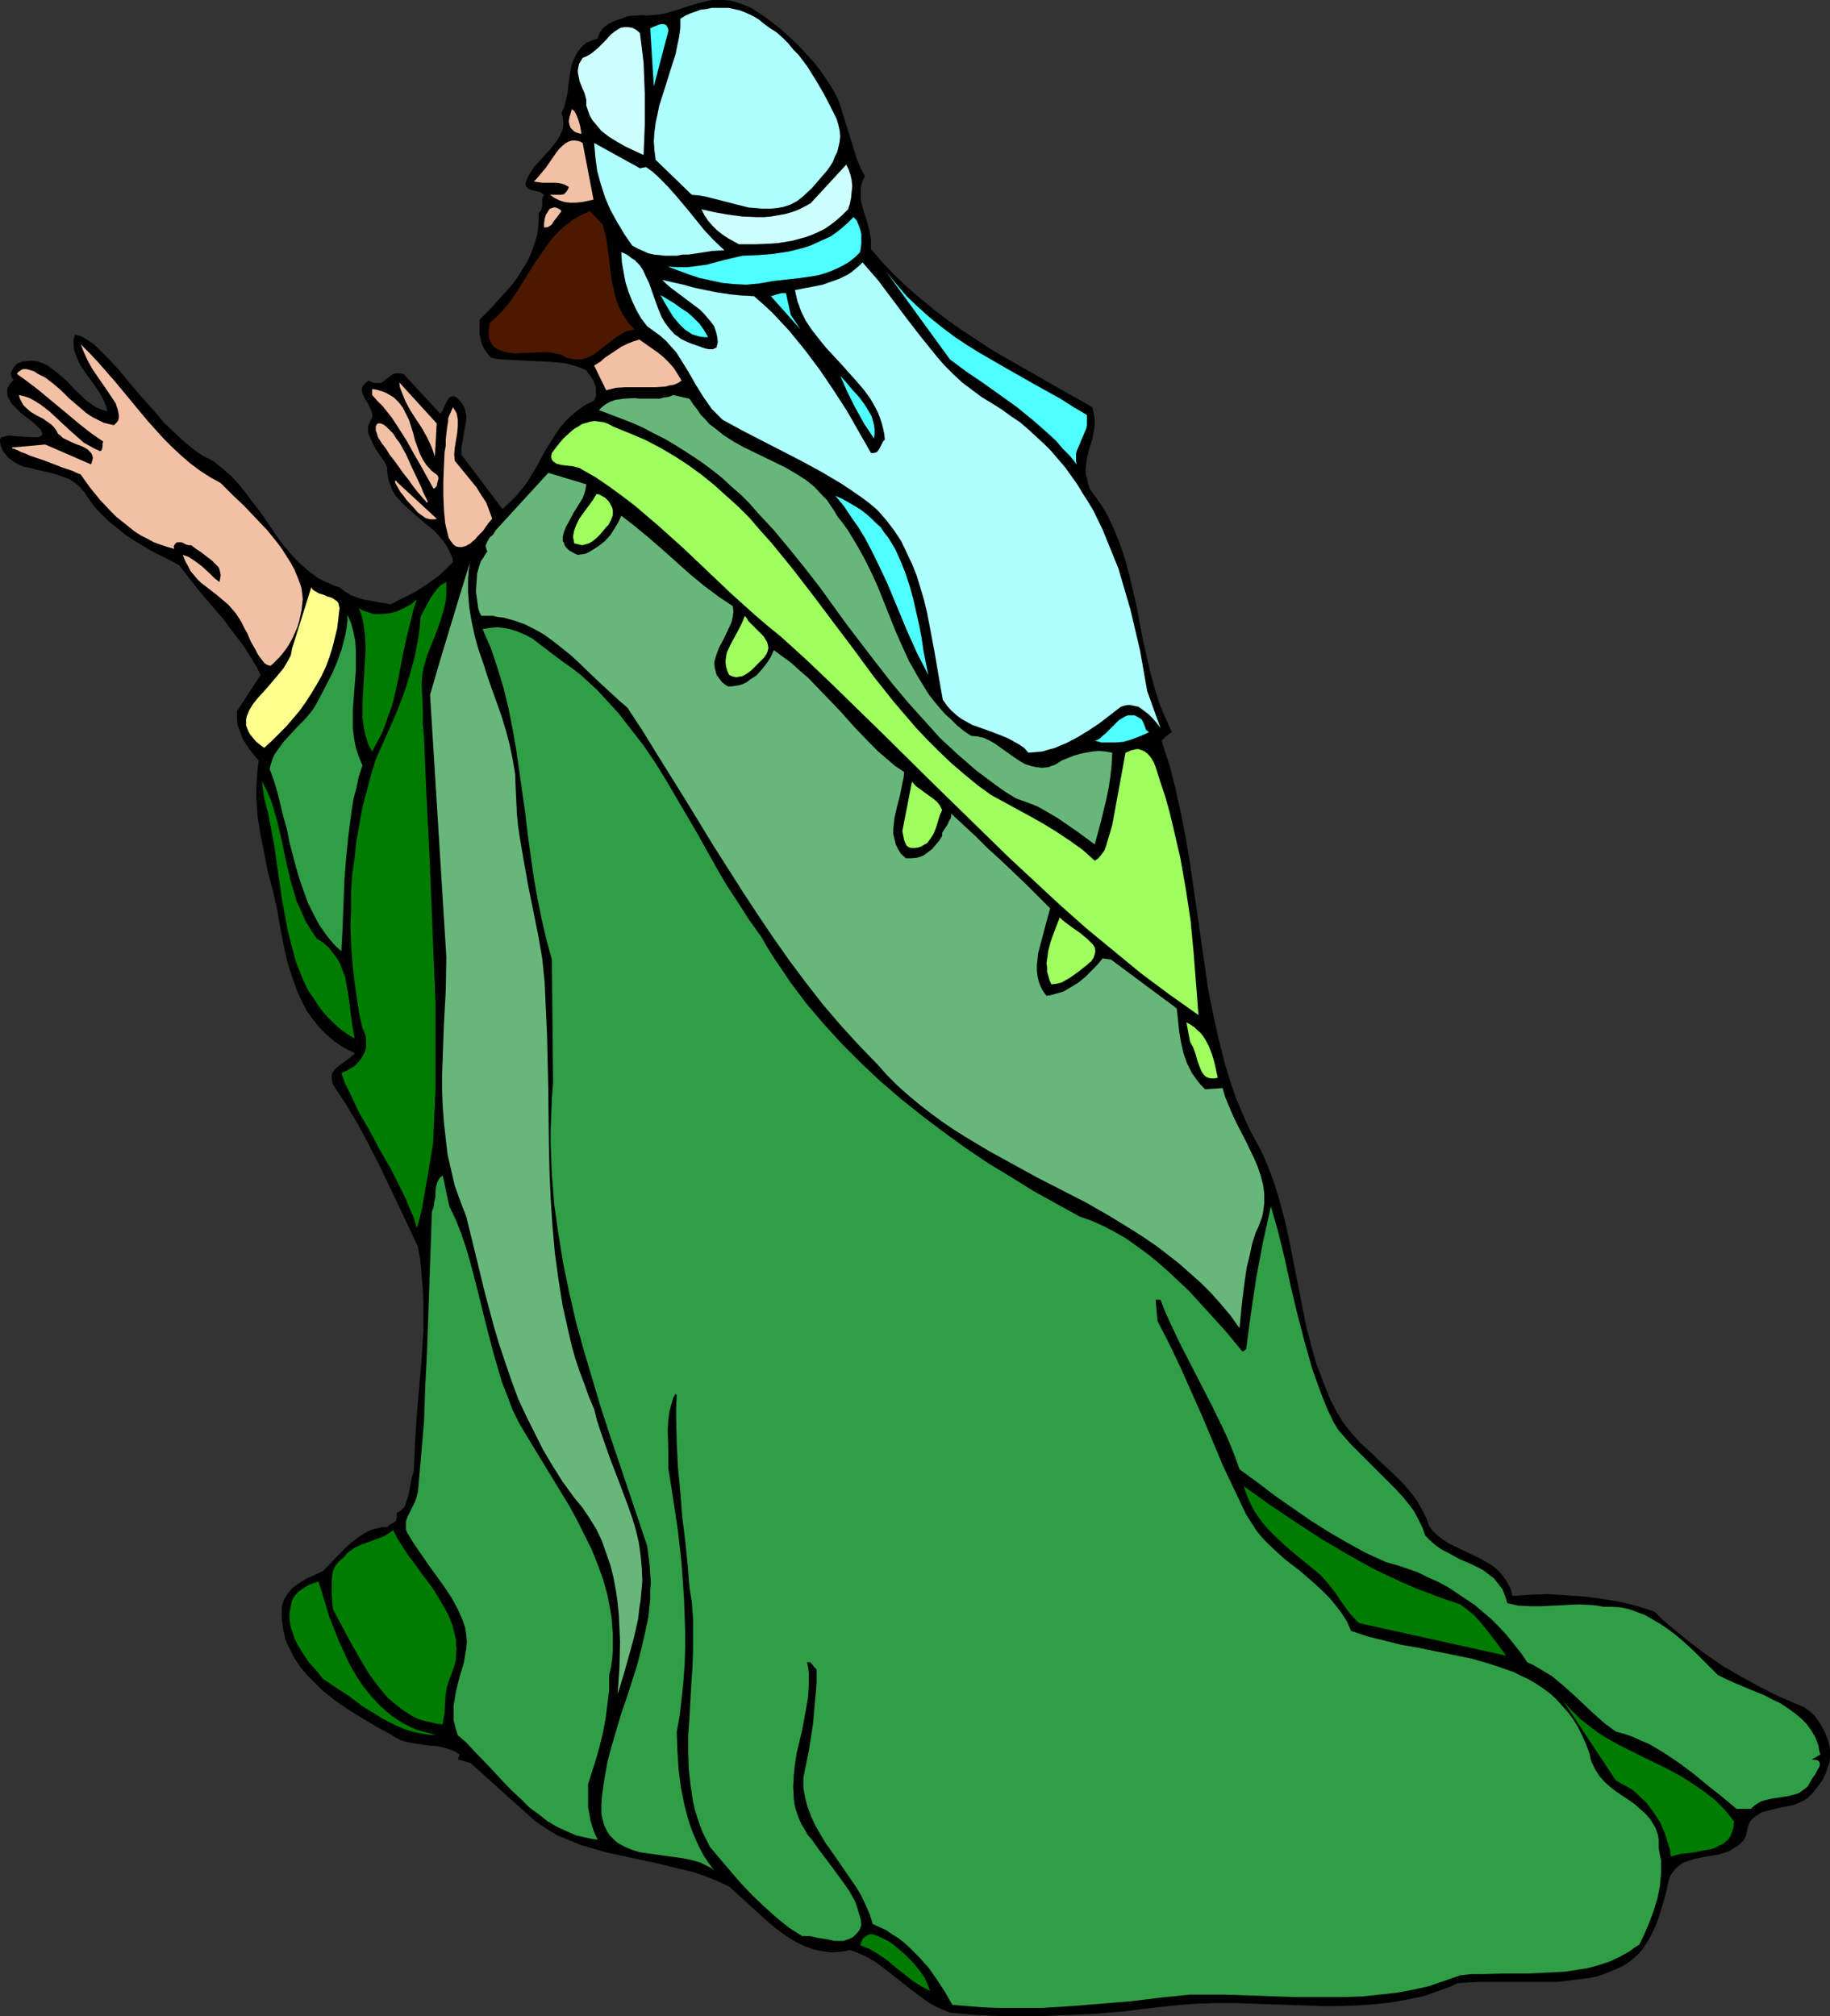 <?xml version="1.0" encoding="UTF-8" standalone="no"?>
<svg
   version="1.0"
   width="129.724mm"
   height="142.927mm"
   id="svg46"
   sodipodi:docname="Prayer 28.wmf"
   xmlns:inkscape="http://www.inkscape.org/namespaces/inkscape"
   xmlns:sodipodi="http://sodipodi.sourceforge.net/DTD/sodipodi-0.dtd"
   xmlns="http://www.w3.org/2000/svg"
   xmlns:svg="http://www.w3.org/2000/svg">
  <rect width="100%" height="100%" fill="#333333" stroke="none"/>
  <sodipodi:namedview
     id="namedview46"
     pagecolor="#ffffff"
     bordercolor="#000000"
     borderopacity="0.25"
     inkscape:showpageshadow="2"
     inkscape:pageopacity="0.0"
     inkscape:pagecheckerboard="0"
     inkscape:deskcolor="#d1d1d1"
     inkscape:document-units="mm" />
  <defs
     id="defs1">
    <pattern
       id="WMFhbasepattern"
       patternUnits="userSpaceOnUse"
       width="6"
       height="6"
       x="0"
       y="0" />
  </defs>
  <path
     style="fill:#000000;fill-opacity:1;fill-rule:evenodd;stroke:none"
     d="m 231.734,47.184 -0.646,1.293 -0.323,1.131 -0.162,1.131 v 1.293 1.131 l 0.162,1.131 0.646,2.424 0.808,2.424 0.646,2.424 0.485,2.585 v 1.293 1.293 l 3.07,3.555 3.232,3.393 3.394,3.232 3.555,3.07 3.555,2.909 3.555,2.747 3.878,2.747 3.717,2.424 3.878,2.585 3.878,2.262 7.918,4.525 7.918,4.525 7.757,4.363 0.323,1.454 0.323,1.616 v 1.454 l -0.162,1.293 -0.485,2.747 -0.808,2.585 -0.646,2.585 -0.162,1.293 -0.162,1.293 v 1.454 l 0.323,1.293 0.323,1.454 0.485,1.454 1.293,1.777 1.293,1.777 1.131,1.777 1.131,1.939 1.778,3.878 1.616,4.04 1.293,4.04 1.131,4.201 0.97,4.201 0.97,4.201 1.616,8.726 0.97,4.201 0.97,4.201 1.131,4.201 1.293,4.201 1.616,3.878 1.778,3.878 -0.808,0.485 -0.646,0.485 -1.293,1.293 0.97,3.232 1.131,3.232 1.616,6.464 1.454,6.625 1.293,6.625 1.131,6.787 0.97,6.625 0.97,6.787 1.939,13.412 0.97,6.787 1.293,6.464 1.454,6.625 1.616,6.464 0.97,3.232 0.97,3.07 1.131,3.232 2.586,6.14 1.454,3.07 1.131,2.101 1.293,2.262 0.97,2.101 0.97,2.262 1.778,4.686 1.454,4.686 1.293,4.848 1.131,4.848 3.878,19.714 0.97,4.848 1.293,4.848 1.293,4.686 1.778,4.686 1.778,4.525 1.131,2.262 1.131,2.101 1.293,2.101 1.454,1.939 1.616,1.939 1.616,1.777 3.717,3.393 1.778,1.777 1.778,1.616 3.555,3.393 1.616,1.777 1.454,1.777 1.454,1.939 1.131,2.101 1.131,2.101 0.808,2.262 1.131,1.616 1.454,1.293 1.454,1.131 1.616,0.97 3.394,1.616 3.394,1.616 1.616,0.808 1.616,0.97 1.616,0.97 1.293,1.131 1.293,1.454 0.97,1.454 0.97,1.777 0.323,0.97 0.162,1.131 4.848,-0.323 4.848,-0.162 4.848,0.323 4.848,0.323 4.848,0.646 4.848,0.808 4.525,1.131 4.525,1.454 2.101,2.101 2.262,1.939 4.525,3.717 4.686,3.555 4.686,3.232 5.01,2.909 5.01,2.747 5.171,2.585 5.333,2.262 1.454,0.646 1.293,0.97 1.293,1.131 0.97,1.293 0.808,1.293 0.808,1.454 0.646,1.454 0.485,1.293 0.323,1.293 0.162,1.131 v 1.131 1.131 l -0.162,1.131 -0.323,0.97 -0.646,1.939 -0.97,1.939 -1.293,1.777 -1.293,1.616 -1.454,1.454 -1.131,0.646 -1.131,0.485 -1.131,0.485 -1.293,0.323 -2.586,0.485 -2.586,0.646 -1.293,0.323 -1.131,0.323 -0.97,0.646 -0.97,0.646 -0.808,0.808 -0.646,1.131 -0.323,1.293 -0.323,1.616 -0.323,0.646 -0.485,0.808 -1.131,1.131 -1.293,0.808 -1.293,0.808 -1.454,0.485 -1.616,0.485 -3.07,0.485 -3.232,0.646 -1.454,0.485 -1.454,0.485 -1.131,0.808 -1.131,0.97 -0.97,1.293 -0.323,0.646 -0.323,0.808 -0.808,3.555 -0.97,3.555 -1.131,3.555 -0.646,1.777 -0.808,1.616 -0.808,1.616 -0.97,1.616 -0.97,1.454 -1.131,1.293 -1.454,1.293 -1.454,1.131 -1.616,0.97 -1.939,0.808 -2.262,0.97 -2.424,0.808 -2.586,0.485 -2.586,0.323 -2.586,0.323 -2.747,0.323 h -5.494 -5.494 -5.494 -5.171 l -2.586,0.162 -2.424,0.162 -2.101,0.97 -2.262,0.808 -4.525,1.616 -4.525,0.97 -4.525,0.808 -4.525,0.485 -4.686,0.323 -4.525,0.162 h -4.686 l -9.373,-0.323 -9.534,-0.323 -4.686,-0.162 h -4.848 l -4.686,0.162 -4.848,0.323 -7.757,0.808 -7.595,0.97 -7.918,0.646 -7.757,0.323 -7.757,0.323 h -7.757 l -7.595,-0.323 -7.595,-0.646 -1.939,-0.808 -1.778,-0.808 -1.778,-0.97 -1.616,-1.131 -3.232,-2.424 -3.07,-2.424 -3.07,-2.424 -3.232,-2.424 -1.616,-0.97 -1.778,-0.97 -1.939,-0.808 -1.778,-0.646 -1.293,0.323 -1.293,0.162 -2.424,0.162 -2.424,-0.323 -2.262,-0.485 -2.262,-0.808 -2.101,-0.97 -1.939,-1.131 -1.939,-1.293 -1.939,-1.454 -1.939,-1.616 -3.555,-3.232 -3.555,-3.232 -3.394,-3.07 -3.07,-1.454 -3.232,-1.293 -3.232,-1.131 -3.394,-0.808 -6.626,-1.616 -6.787,-1.454 -6.787,-1.454 -3.232,-0.97 -3.394,-0.97 -3.07,-1.293 -3.232,-1.293 -2.909,-1.777 -2.909,-1.939 -17.453,-15.674 -3.394,-0.97 0.485,-1.293 -0.97,-0.646 -0.97,-0.485 -0.97,-0.323 -0.97,-0.323 -2.101,-0.485 -2.262,-0.162 -4.525,-0.646 -2.101,-0.485 -0.97,-0.323 -0.97,-0.485 -2.424,-1.454 -2.424,-1.293 -5.171,-3.07 -2.586,-1.616 -2.424,-1.616 -2.424,-1.777 -2.424,-1.939 -2.101,-2.101 -2.101,-2.101 -1.778,-2.101 -1.616,-2.424 -1.293,-2.585 -0.646,-1.293 -0.485,-1.293 -0.323,-1.454 -0.323,-1.454 -0.162,-1.616 -0.162,-1.454 v -1.293 -1.131 l 0.323,-1.131 0.323,-0.97 0.485,-0.808 0.646,-0.97 0.646,-0.808 0.646,-0.646 1.778,-1.293 1.939,-1.131 2.101,-0.97 2.101,-0.97 1.778,-1.777 3.878,-4.04 1.939,-1.777 2.101,-1.616 1.293,-0.808 1.131,-0.646 1.131,-0.485 1.293,-0.323 1.293,-0.323 h 1.454 l 0.646,-0.646 0.97,-0.485 0.646,-0.485 0.162,-0.485 0.162,-0.485 v -1.293 l 0.646,-0.323 0.485,-0.323 0.485,-0.485 0.485,-0.485 0.485,-1.454 0.485,-1.454 0.323,-1.616 0.162,-0.97 0.162,-0.808 0.323,-1.616 0.485,-1.454 0.323,-7.595 0.485,-7.433 0.646,-7.595 0.646,-7.433 0.485,-7.595 v -3.717 -3.878 l -0.162,-3.717 -0.323,-3.717 -0.323,-3.717 -0.646,-3.878 -5.171,-10.988 -5.333,-11.15 -2.747,-5.332 -2.909,-5.494 -3.232,-5.332 -3.394,-5.171 -0.162,-0.808 -0.162,-0.808 v -0.808 l 0.162,-0.646 0.323,-0.485 0.323,-0.485 1.131,-0.97 2.262,-1.616 1.131,-0.97 0.485,-0.323 0.323,-0.485 -1.616,-0.808 -1.293,-0.646 -2.424,-1.616 -2.262,-1.939 -1.939,-1.939 -1.778,-2.262 -1.616,-2.262 -1.293,-2.585 -1.131,-2.424 -0.97,-2.747 -0.97,-2.747 -0.808,-2.747 -0.646,-2.909 -1.131,-5.656 -0.97,-5.656 -1.131,-4.848 -1.293,-4.848 -0.97,-5.009 -0.97,-4.848 -0.808,-5.009 -0.162,-2.424 -0.162,-2.585 v -2.424 l 0.162,-2.585 0.162,-2.424 0.323,-2.424 -1.131,-1.293 -1.131,-1.454 -1.131,-1.616 -0.97,-1.616 -0.646,-1.777 -0.646,-1.777 -0.162,-1.777 v -1.939 l 6.302,-9.695 -0.97,-1.939 -1.131,-1.939 -2.424,-3.878 -2.747,-3.555 -2.747,-3.717 -3.07,-3.555 -3.07,-3.555 -2.909,-3.717 -2.747,-3.555 -3.394,-1.777 -3.555,-1.777 -3.555,-2.101 -3.394,-2.101 -3.232,-2.585 -1.616,-1.293 -1.454,-1.454 -1.454,-1.454 -1.293,-1.454 -1.293,-1.777 -1.131,-1.777 -0.646,-0.646 -0.485,-0.646 -1.293,-1.131 -1.454,-0.97 -1.616,-0.646 -1.778,-0.646 -1.778,-0.485 -3.555,-0.808 -1.778,-0.485 -1.778,-0.323 L 4.848,124.424 3.555,123.616 2.262,122.647 1.293,121.516 0.808,120.869 0.485,120.061 0.162,119.253 0,118.284 v -0.323 -0.323 l 0.323,-0.485 0.646,-0.162 0.646,-0.162 0.97,-0.162 1.131,0.162 4.525,0.323 h 0.97 0.808 l 0.646,-0.162 0.485,-0.323 0.162,-0.323 v -0.323 l -0.162,-0.323 -0.162,-0.485 -0.485,-0.485 -0.97,-0.97 -1.131,-0.97 -1.293,-0.97 -1.454,-1.131 -1.293,-1.293 -1.293,-1.293 -0.97,-1.777 -0.162,-0.646 v -0.646 -0.646 l 0.162,-0.485 0.646,-1.131 0.97,-1.131 -0.485,-0.323 -0.162,-0.485 -0.162,-0.808 0.323,-0.808 0.485,-0.808 0.646,-0.808 0.485,-0.323 0.646,-0.162 0.646,-0.323 h 0.646 l 1.616,-0.162 1.616,0.162 1.293,0.485 1.454,0.646 1.293,0.97 1.293,0.97 2.586,2.262 2.424,2.585 2.586,2.424 1.293,0.97 1.454,0.97 1.454,0.646 1.616,0.485 -0.323,-1.293 -0.485,-1.293 -0.646,-1.293 -0.646,-1.131 -1.778,-2.585 -1.778,-2.424 -1.616,-2.424 -0.646,-1.293 -0.485,-1.293 -0.485,-1.293 -0.162,-1.293 v -1.454 l 0.323,-1.454 0.808,0.162 0.646,0.162 0.97,0.485 0.808,0.485 0.97,0.646 0.97,0.646 0.97,0.97 0.97,0.97 2.262,2.262 2.262,2.424 2.262,2.747 2.424,2.909 5.171,5.817 2.424,2.909 2.747,2.585 2.586,2.424 2.586,2.101 1.293,0.97 1.293,0.808 1.293,0.646 1.293,0.646 2.424,1.939 2.424,2.101 2.101,2.262 1.939,2.424 1.778,2.424 1.939,2.424 1.778,2.585 3.394,5.009 1.778,2.262 1.939,2.262 2.101,2.101 2.262,1.939 2.424,1.777 1.293,0.646 1.454,0.646 1.454,0.646 1.454,0.485 1.454,1.131 1.616,0.97 1.778,0.646 1.616,0.485 3.555,0.646 3.717,0.646 2.101,-1.131 2.262,-1.131 2.262,-1.131 2.262,-1.454 2.101,-1.454 1.939,-1.454 1.939,-1.777 1.778,-1.777 -0.162,-1.131 -0.323,-0.808 -0.97,-1.939 -0.97,-1.616 -1.293,-1.454 -1.293,-1.454 -1.616,-1.293 -3.07,-2.585 -3.07,-2.747 -1.293,-1.293 -1.293,-1.454 -0.97,-1.616 -0.646,-1.777 -0.323,-0.97 -0.162,-0.97 -0.162,-1.131 v -1.131 l -0.808,-1.616 -2.262,-3.232 -0.808,-1.616 -0.808,-1.777 -0.323,-0.808 -0.162,-0.808 v -0.97 l 0.323,-0.808 0.323,-0.808 0.485,-0.808 v -0.485 -0.646 l -0.162,-0.646 -0.323,-0.808 -0.646,-1.293 -0.808,-1.293 -0.646,-1.454 -0.162,-0.646 v -0.485 l 0.162,-0.646 0.323,-0.485 0.485,-0.485 0.808,-0.646 0.97,0.485 0.808,0.162 h 0.646 0.646 l 0.485,-0.162 0.485,-0.323 0.808,-0.646 0.808,-0.646 0.97,-0.646 0.485,-0.162 h 0.646 0.808 l 0.808,0.162 9.858,10.665 0.485,-0.646 0.485,-0.97 0.162,-0.485 0.323,-0.646 0.485,-0.97 0.485,-0.646 0.323,-0.162 0.485,-0.162 h 0.323 l 0.485,0.162 0.485,0.323 0.646,0.646 0.646,0.808 0.485,0.808 0.323,0.808 0.162,0.808 0.162,0.97 v 0.808 l -0.323,1.939 -0.323,1.939 -0.323,1.939 -0.323,1.777 v 1.939 l 10.989,14.543 1.939,-1.777 1.778,-1.777 1.616,-1.939 1.454,-1.939 2.424,-4.04 2.262,-4.201 2.424,-3.878 1.293,-1.939 1.454,-1.777 1.616,-1.616 1.939,-1.616 2.101,-1.454 2.262,-1.131 0.485,-1.131 v -1.131 -0.97 l -0.323,-1.131 -0.323,-0.97 -0.646,-0.97 -0.646,-0.808 -0.646,-0.97 -1.454,-0.646 -1.454,-0.485 -1.616,-0.485 -1.454,-0.323 -3.394,-0.323 -3.232,-0.162 -3.394,-0.162 -3.394,-0.162 -3.07,-0.162 -1.616,-0.162 -1.454,-0.323 -0.97,-1.131 -0.808,-1.131 -0.646,-1.293 -0.323,-1.293 -0.323,-1.454 v -1.293 -2.585 l 2.909,-2.909 2.909,-3.232 2.909,-3.232 1.293,-1.777 1.131,-1.777 1.131,-1.777 0.97,-1.777 0.808,-1.939 0.646,-1.939 0.646,-1.939 0.323,-2.101 0.162,-2.101 v -2.101 l 0.485,-0.485 0.323,-0.646 0.162,-1.293 v -1.293 l 0.162,-0.646 0.323,-0.485 -0.646,-0.485 -0.646,-0.323 -0.808,-0.162 -0.646,-0.162 -0.808,-0.162 -0.646,-0.323 -0.485,-0.485 -0.323,-0.646 0.323,-1.293 0.646,-1.293 0.808,-1.293 0.808,-1.131 1.939,-2.101 0.97,-1.131 0.97,-0.97 1.778,-2.262 0.646,-0.97 0.646,-1.293 0.485,-1.131 0.162,-1.454 -0.162,-1.454 -0.323,-1.454 0.646,-1.293 0.323,-1.293 0.646,-2.747 0.323,-3.07 0.485,-3.07 0.323,-1.454 0.485,-1.293 0.646,-1.293 0.808,-1.293 0.808,-0.97 1.131,-0.97 1.454,-0.646 1.616,-0.485 0.162,-0.646 0.323,-0.808 0.646,-0.97 0.97,-0.97 0.97,-0.646 1.293,-0.646 2.424,-0.808 1.131,-0.485 1.293,-0.162 h 1.131 l 1.131,-0.162 h 0.808 l 0.646,0.162 1.778,-0.162 1.939,-0.162 1.616,-0.323 1.616,-0.485 3.07,-0.97 3.07,-0.97 3.07,-0.808 L 190.688,0 h 1.616 1.616 l 1.778,0.162 1.778,0.485 1.778,0.646 1.939,0.808 1.778,1.131 1.939,1.293 1.939,1.454 1.939,1.454 1.939,1.777 1.939,1.777 1.939,1.939 1.778,1.939 1.778,1.939 1.616,2.101 1.454,2.101 1.293,1.939 1.131,1.939 0.97,1.939 0.646,1.939 1.454,4.686 1.454,4.686 1.454,4.686 0.97,2.262 z"
     id="path1" />
  <path
     style="fill:#afffff;fill-opacity:1;fill-rule:evenodd;stroke:none"
     d="m 224.139,31.833 0.485,1.616 0.323,1.454 0.162,1.616 -0.162,1.454 -0.323,1.454 -0.323,1.293 -0.646,1.293 -0.485,1.293 -0.808,1.293 -0.808,1.131 -2.101,2.424 -1.939,2.262 -2.262,2.101 -1.616,1.293 -1.778,0.97 -1.939,0.646 -1.778,0.323 -1.778,0.162 h -1.939 l -1.939,-0.162 -1.939,-0.162 -3.878,-0.97 -3.717,-0.97 -3.878,-0.97 -1.778,-0.323 -1.939,-0.162 -9.696,-9.372 -0.323,-2.585 -0.162,-2.424 0.162,-2.424 0.323,-2.424 0.485,-2.262 0.485,-2.424 1.454,-4.525 1.454,-4.686 1.454,-4.525 0.485,-2.424 0.485,-2.262 0.323,-2.424 V 5.009 l 1.293,-0.808 1.454,-0.646 1.454,-0.485 1.293,-0.485 1.454,-0.162 1.454,-0.323 h 1.616 1.454 1.454 l 1.454,0.323 1.454,0.323 1.293,0.485 1.454,0.646 1.293,0.646 1.293,0.808 1.131,0.97 1.778,1.293 1.778,1.131 1.616,1.454 1.454,1.454 1.293,1.616 1.454,1.454 2.424,3.232 2.101,3.393 2.101,3.555 1.778,3.393 z"
     id="path2" />
  <path
     style="fill:#4fffff;fill-opacity:1;fill-rule:evenodd;stroke:none"
     d="M 175.174,23.107 174.205,7.595 v 0 l 0.646,-0.323 0.808,-0.323 0.808,-0.323 0.646,-0.162 h 0.808 l 0.646,0.323 0.162,0.323 0.162,0.323 0.162,0.485 v 0.485 z"
     id="path3" />
  <path
     style="fill:#ceffff;fill-opacity:1;fill-rule:evenodd;stroke:none"
     d="m 171.457,8.887 0.485,3.878 0.485,4.04 0.162,4.201 0.162,4.04 v 4.201 4.201 l -0.162,4.04 -0.162,4.04 -4.848,-2.262 -2.262,-1.293 -2.101,-1.293 -2.101,-1.616 -0.808,-0.97 -0.808,-0.97 -0.808,-0.97 -0.646,-1.131 -0.485,-1.293 -0.485,-1.454 v -0.808 -0.808 l -0.485,-1.777 -0.646,-1.454 -0.646,-1.616 -0.323,-1.616 -0.162,-0.808 v -0.646 l 0.162,-0.808 0.162,-0.808 0.485,-0.808 0.485,-0.808 1.131,-0.485 1.131,-0.646 0.97,-0.808 0.97,-0.808 1.778,-1.777 1.616,-1.777 0.808,-0.646 0.97,-0.646 0.808,-0.485 0.97,-0.162 h 0.97 l 1.131,0.162 0.97,0.485 0.646,0.485 z"
     id="path4" />
  <path
     style="fill:#f2c1a5;fill-opacity:1;fill-rule:evenodd;stroke:none"
     d="m 155.782,35.873 -0.646,-0.162 -0.646,-0.162 -0.646,-0.323 -0.323,-0.323 -0.646,-0.646 -0.323,-0.808 -0.162,-0.97 0.162,-0.97 0.323,-1.131 0.323,-1.131 0.646,0.485 0.485,0.808 0.646,1.616 0.485,1.777 z"
     id="path5" />
  <path
     style="fill:#f2c1a5;fill-opacity:1;fill-rule:evenodd;stroke:none"
     d="m 156.105,38.297 2.909,15.189 -1.454,0.323 -1.616,0.323 -1.616,0.162 h -1.616 l -1.454,-0.162 -1.454,-0.485 -1.293,-0.646 -1.131,-0.808 h 0.646 0.808 1.454 l 0.808,-0.162 0.485,-0.485 0.485,-0.646 0.162,-0.323 0.162,-0.485 -1.131,-0.646 -1.131,-0.323 -1.131,-0.162 h -1.293 -2.424 l -1.131,-0.162 -1.131,-0.162 0.808,-0.808 0.808,-0.97 1.616,-1.939 1.454,-2.101 1.454,-2.101 0.646,-0.808 0.808,-0.808 0.808,-0.646 0.808,-0.485 0.97,-0.323 h 0.808 l 1.131,0.162 z"
     id="path6" />
  <path
     style="fill:#afffff;fill-opacity:1;fill-rule:evenodd;stroke:none"
     d="m 173.073,44.76 1.616,1.131 1.454,1.293 2.747,2.747 2.424,2.747 2.586,3.07 4.848,5.979 2.586,2.747 2.747,2.585 -3.232,0.162 -3.07,0.485 -3.232,0.485 h -1.616 l -1.616,0.323 h -3.07 l -1.454,-0.162 -1.616,-0.162 -1.454,-0.323 -1.454,-0.646 -1.454,-0.646 -1.454,-0.808 -2.101,-3.07 -1.939,-3.232 -1.778,-3.232 -1.454,-3.393 -1.131,-3.555 -0.97,-3.555 -0.485,-3.717 -0.323,-3.717 12.282,6.787 z"
     id="path7" />
  <path
     style="fill:#ceffff;fill-opacity:1;fill-rule:evenodd;stroke:none"
     d="m 227.209,56.072 -1.454,1.454 -1.616,1.454 -1.454,1.131 -1.616,1.131 -1.616,0.808 -1.778,0.808 -1.778,0.646 -1.778,0.485 -1.778,0.485 -1.939,0.323 -1.939,0.323 -2.101,0.162 -4.04,0.162 h -4.363 l -1.454,-0.808 -1.454,-0.808 -1.454,-0.97 -1.454,-1.131 -1.293,-1.293 -1.131,-1.293 -0.97,-1.454 -0.808,-1.616 3.555,0.808 3.717,0.646 3.717,0.485 3.878,0.162 h 1.939 l 1.778,-0.162 1.939,-0.323 1.778,-0.323 1.778,-0.485 1.778,-0.646 1.616,-0.808 1.778,-0.97 9.534,-10.342 0.646,1.293 0.485,1.454 0.323,1.454 0.162,1.616 -0.162,1.454 -0.162,1.616 -0.323,1.616 z"
     id="path8" />
  <path
     style="fill:#f2c1a5;fill-opacity:1;fill-rule:evenodd;stroke:none"
     d="m 150.449,56.556 -0.485,0.646 -0.485,0.646 -1.131,1.454 -0.485,0.808 -0.646,0.485 -0.646,0.323 h -0.808 v -0.97 l 0.162,-1.293 0.323,-1.131 0.646,-0.97 0.162,-0.323 0.323,-0.323 0.485,-0.162 0.485,-0.162 h 0.485 l 0.485,0.162 0.646,0.323 z"
     id="path9" />
  <path
     style="fill:#4c1900;fill-opacity:1;fill-rule:evenodd;stroke:none"
     d="m 161.438,60.111 0.485,1.777 0.485,1.777 0.485,3.717 0.323,1.939 0.162,1.939 0.485,3.717 0.808,3.717 0.485,1.777 0.646,1.777 0.808,1.616 0.97,1.454 1.131,1.616 1.293,1.293 -1.293,0.323 -1.131,0.323 -1.131,0.646 -1.131,0.646 -2.101,1.616 -2.101,1.616 -2.101,1.616 -0.97,0.485 -1.131,0.485 -1.293,0.323 h -1.131 l -1.454,-0.162 -1.293,-0.323 -1.454,-0.808 -1.454,-0.323 -1.778,-0.323 h -1.778 l -3.717,0.162 -3.555,0.162 -1.616,-0.162 -1.454,-0.323 -1.293,-0.485 -0.646,-0.323 -0.485,-0.323 -0.485,-0.485 -0.323,-0.485 -0.323,-0.646 -0.323,-0.808 -0.162,-0.808 v -0.97 l 0.162,-1.131 0.162,-1.293 1.939,-1.616 1.778,-1.939 1.616,-1.939 1.454,-2.101 2.747,-4.363 2.747,-4.363 1.454,-2.101 1.454,-2.101 1.454,-1.939 1.778,-1.939 1.778,-1.616 1.939,-1.454 2.262,-1.293 2.424,-1.131 z"
     id="path10" />
  <path
     style="fill:#4fffff;fill-opacity:1;fill-rule:evenodd;stroke:none"
     d="m 230.441,67.545 -1.454,1.454 -1.454,1.131 -1.616,0.97 -1.616,0.808 -1.454,0.646 -1.778,0.646 -1.616,0.485 -1.778,0.323 -3.394,0.485 -7.272,0.808 -3.555,0.646 -1.778,0.162 -1.778,0.162 -3.232,-0.162 -3.232,-0.323 -2.909,-0.646 -3.07,-0.646 -2.909,-0.97 -5.656,-2.101 2.747,0.162 h 2.586 l 2.586,-0.323 2.424,-0.323 4.848,-1.293 4.848,-1.131 4.202,-0.162 4.04,-0.323 4.202,-0.646 1.939,-0.485 1.939,-0.485 1.939,-0.646 1.778,-0.808 1.778,-0.808 1.778,-0.808 1.616,-1.131 1.616,-1.293 1.454,-1.293 1.454,-1.454 0.808,0.808 0.485,1.131 0.485,1.293 0.323,1.293 v 1.293 1.293 l -0.162,1.293 z"
     id="path11" />
  <path
     style="fill:#afffff;fill-opacity:1;fill-rule:evenodd;stroke:none"
     d="m 184.547,91.783 0.808,0.323 0.97,0.323 1.778,0.646 0.97,0.323 0.97,0.162 h 0.97 l 0.97,-0.485 0.323,-1.454 -0.162,-1.454 -0.323,-1.293 -0.485,-1.454 -0.808,-1.131 -0.97,-1.131 -0.97,-1.131 -1.131,-1.131 -2.586,-1.939 -2.586,-1.939 -2.586,-1.939 -1.131,-0.97 -1.131,-1.131 2.747,0.646 2.909,0.646 2.909,0.808 3.07,0.646 3.232,0.646 3.232,0.485 3.232,0.323 3.232,0.162 2.586,2.262 2.424,2.262 2.262,2.424 2.262,2.424 4.202,5.171 3.878,5.171 3.717,5.494 3.555,5.494 3.232,5.656 3.232,5.656 h 0.485 0.323 l 0.646,-0.162 0.485,-0.485 0.323,-0.485 0.646,-1.293 0.323,-0.646 0.485,-0.485 -0.162,-1.616 -0.323,-1.454 -0.323,-1.293 -0.485,-1.454 -0.485,-1.293 -0.646,-1.293 -1.454,-2.585 -1.778,-2.424 -1.939,-2.262 -4.04,-4.525 -4.202,-4.525 -1.939,-2.424 -1.778,-2.262 -1.616,-2.424 -1.293,-2.585 -0.485,-1.454 -0.485,-1.293 -0.323,-1.454 -0.323,-1.454 2.424,-0.485 2.586,-0.485 2.424,-0.485 2.262,-0.808 2.262,-0.808 2.262,-1.131 0.97,-0.646 0.97,-0.808 0.97,-0.808 0.97,-0.97 2.101,2.424 2.101,2.424 3.878,5.171 3.878,5.171 3.878,5.009 4.04,5.009 2.101,2.424 2.262,2.262 2.424,2.262 2.586,1.939 2.586,1.939 2.909,1.777 2.586,1.616 2.424,1.777 2.424,1.616 2.262,1.939 2.101,1.939 2.101,1.939 1.939,1.939 1.778,2.101 1.939,2.262 1.616,2.262 1.616,2.262 1.454,2.424 1.454,2.262 1.454,2.424 2.424,5.009 2.101,5.171 2.101,5.171 1.616,5.494 1.616,5.494 1.293,5.494 1.293,5.494 0.97,5.494 0.97,5.494 3.555,9.857 -0.97,-1.293 -1.131,-1.293 -1.131,-1.131 -1.293,-0.97 -1.293,-0.97 -0.646,-0.162 -0.808,-0.162 -0.808,-0.162 h -0.808 l -0.808,0.162 -0.97,0.323 -5.656,4.363 -2.909,1.939 -2.909,1.777 -3.07,1.616 -1.616,0.646 -1.454,0.646 -1.778,0.485 -1.616,0.485 -1.778,0.162 -1.939,0.162 -1.131,-1.293 -1.454,-0.97 -1.454,-0.808 -1.454,-0.808 -3.232,-1.293 -3.07,-1.131 -3.232,-1.131 -1.454,-0.808 -1.454,-0.808 -1.293,-0.97 -1.454,-1.293 -1.131,-1.293 -1.131,-1.616 -1.131,-6.464 -1.131,-6.625 -1.293,-6.787 -0.646,-3.393 -0.808,-3.393 -0.97,-3.232 -0.97,-3.232 -1.293,-3.232 -1.454,-3.07 -1.454,-3.07 -1.939,-2.909 -2.101,-2.747 -2.262,-2.585 -2.262,-1.939 -2.424,-1.777 -2.586,-1.777 -2.424,-1.616 -5.171,-3.07 -5.333,-2.909 -10.666,-5.494 -5.333,-2.747 -5.333,-2.909 -1.454,-1.454 -1.454,-1.454 -1.131,-1.616 -1.131,-1.616 -2.101,-3.393 -1.939,-3.393 -2.101,-3.393 -1.131,-1.777 -1.293,-1.454 -1.454,-1.616 -1.454,-1.293 -1.778,-1.293 -1.778,-1.293 -1.616,-2.101 -1.293,-2.262 -1.131,-2.424 -0.97,-2.424 -0.808,-2.585 -0.485,-2.585 -0.485,-2.747 -0.162,-2.747 1.131,0.485 0.808,0.485 0.808,0.646 0.808,0.485 1.293,1.293 0.97,1.454 0.808,1.777 0.808,1.616 1.293,3.717 1.293,3.555 0.808,1.939 0.97,1.616 1.131,1.454 1.293,1.454 0.97,0.646 0.808,0.646 0.97,0.485 z"
     id="path12" />
  <path
     style="fill:#4fffff;fill-opacity:1;fill-rule:evenodd;stroke:none"
     d="m 291.203,111.174 v 0.97 0.97 0.808 l -0.162,0.808 -0.646,1.616 -0.646,1.454 -0.646,1.616 -0.646,1.454 -0.162,0.808 v 0.808 0.97 l 0.162,0.97 -1.778,-2.262 -1.939,-1.939 -1.778,-2.101 -2.101,-1.939 -4.04,-3.555 -4.363,-3.555 -4.525,-3.232 -4.525,-3.232 -4.525,-3.07 -4.363,-3.232 -17.13,-23.592 2.747,3.393 2.747,3.232 3.07,2.909 3.07,2.747 3.232,2.585 3.394,2.585 3.394,2.262 3.394,2.101 7.272,4.201 7.11,4.04 7.272,4.04 3.555,2.262 z"
     id="path13" />
  <path
     style="fill:#4fffff;fill-opacity:1;fill-rule:evenodd;stroke:none"
     d="m 211.857,84.35 2.586,3.878 -7.918,-8.887 0.646,-0.162 0.97,-0.323 1.293,-0.323 h 0.485 0.646 z"
     id="path14" />
  <path
     style="fill:#4fffff;fill-opacity:1;fill-rule:evenodd;stroke:none"
     d="m 189.718,90.329 h -1.131 l -1.131,-0.162 -1.131,-0.323 -0.97,-0.323 -0.97,-0.646 -0.97,-0.646 -0.808,-0.808 -0.808,-0.808 -1.454,-1.777 -1.293,-2.101 -1.131,-1.939 -0.97,-1.777 3.717,2.262 1.778,1.293 1.778,1.131 1.616,1.454 1.616,1.616 1.131,1.616 z"
     id="path15" />
  <path
     style="fill:#f2c1a5;fill-opacity:1;fill-rule:evenodd;stroke:none"
     d="m 182.608,101.963 -0.97,0.646 -1.131,0.485 -1.131,0.162 -1.131,0.323 -2.586,0.162 h -2.586 -2.747 -2.586 l -2.747,0.162 -1.293,0.323 -1.293,0.323 -3.232,-6.625 1.616,-0.97 1.293,-1.131 2.909,-1.939 1.454,-0.97 1.616,-0.808 1.616,-0.646 1.616,-0.485 1.616,1.131 1.616,1.131 1.616,1.131 1.616,1.293 1.454,1.454 1.293,1.454 1.131,1.777 z"
     id="path16" />
  <path
     style="fill:#f2c1a5;fill-opacity:1;fill-rule:evenodd;stroke:none"
     d="m 59.146,129.433 3.07,3.07 3.232,3.07 3.07,3.232 3.07,3.232 2.747,3.393 1.293,1.777 1.131,1.777 1.131,1.777 0.97,1.777 0.808,1.939 0.808,2.101 0.323,1.131 0.162,1.293 0.162,1.454 -0.162,1.454 -0.162,1.454 -0.323,1.616 -0.323,1.454 -0.485,1.616 -1.293,2.909 -0.808,1.454 -0.808,1.293 -0.97,1.293 -0.97,1.131 -0.97,0.97 -0.97,0.97 -0.485,0.323 -0.485,-0.162 -0.485,-0.162 -0.646,-0.485 -0.485,-0.646 -0.646,-0.808 -0.646,-0.97 -0.485,-0.97 -1.293,-2.262 -0.97,-2.262 -0.646,-1.131 -0.485,-0.97 -0.485,-0.97 -0.485,-0.808 -0.97,-1.454 -0.97,-1.131 -0.97,-1.131 -1.131,-0.97 -2.101,-1.777 -2.101,-1.616 -2.101,-1.616 -0.97,-0.97 -0.808,-0.97 -0.97,-1.131 -0.646,-1.293 -0.808,-1.454 -0.646,-1.616 1.454,0.485 1.293,0.808 1.131,0.808 1.293,0.97 2.262,2.101 1.131,1.131 1.293,0.97 0.162,-0.97 0.162,-0.808 -0.162,-0.808 -0.162,-0.808 -0.323,-0.646 -0.485,-0.485 -1.293,-1.293 -1.293,-0.97 -1.454,-1.131 -1.454,-0.97 -1.293,-0.97 h -0.646 l -0.646,-0.162 -1.293,-0.646 h -0.646 -0.485 l -0.323,0.162 -0.162,0.162 -0.323,0.485 -0.162,0.323 0.162,0.646 -1.778,-0.485 -1.939,-0.646 -1.778,-0.646 -1.778,-0.97 -1.616,-0.808 -1.778,-1.131 -1.616,-1.293 -1.616,-1.293 -1.616,-1.293 -1.454,-1.454 -2.909,-3.07 -2.747,-3.393 -2.424,-3.393 -0.162,-0.162 h -0.162 l -0.808,-0.323 -0.97,-0.485 -1.454,-0.485 -1.454,-0.485 -1.616,-0.646 -3.394,-1.293 -3.394,-1.131 -1.454,-0.646 -1.293,-0.485 -0.97,-0.485 -0.808,-0.323 H 3.394 l -0.162,-0.162 v -0.162 0 l 8.888,-0.808 12.282,5.332 0.323,-0.97 0.162,-0.808 -0.162,-0.646 -0.323,-0.646 -0.485,-0.485 -0.485,-0.485 -0.808,-0.485 -0.646,-0.323 -1.778,-0.646 -1.778,-0.808 -1.616,-0.808 -0.646,-0.646 -0.646,-0.485 -0.485,-0.97 -0.646,-0.808 -0.646,-0.646 -0.646,-0.485 -1.616,-1.131 -1.616,-0.808 -1.616,-0.97 -1.293,-1.131 -0.646,-0.646 -0.485,-0.808 -0.485,-0.97 -0.323,-0.97 1.454,0.323 1.454,0.485 1.454,0.808 1.293,0.808 1.293,0.97 1.454,1.131 2.424,2.262 2.586,2.424 2.747,2.424 1.293,1.131 1.454,0.808 1.454,0.808 1.454,0.646 0.323,-0.162 0.162,-0.323 0.162,-0.646 v -0.808 l 0.162,-0.646 -3.07,-2.101 -2.909,-2.262 -5.818,-4.848 -5.656,-4.686 -2.747,-2.101 -2.909,-2.101 0.323,-0.485 0.485,-0.323 0.485,-0.323 0.323,-0.162 H 7.11 l 1.131,0.323 0.97,0.323 0.97,0.646 0.97,0.485 0.97,0.485 2.101,1.616 2.101,1.777 2.101,2.101 2.262,1.939 2.262,1.939 1.131,0.808 1.131,0.646 1.293,0.646 1.293,0.646 1.293,0.323 1.454,0.323 0.323,-0.323 0.323,-0.323 0.485,-0.646 0.162,-0.646 v -0.808 l -0.323,-1.616 -0.323,-0.808 -0.162,-0.646 -2.586,-3.878 -2.586,-3.717 -1.293,-1.939 -1.131,-2.101 -0.97,-2.101 -0.808,-2.101 2.424,2.424 2.262,2.424 4.525,5.171 8.565,10.342 4.363,4.848 2.262,2.262 2.424,2.262 2.424,2.101 2.586,1.939 2.747,1.777 z"
     id="path17" />
  <path
     style="fill:#4fffff;fill-opacity:1;fill-rule:evenodd;stroke:none"
     d="m 234.158,117.476 -1.293,-1.939 -1.293,-1.939 -2.424,-4.363 -2.101,-4.201 -1.939,-4.363 1.616,1.777 1.616,1.939 1.778,1.939 1.454,1.939 1.293,2.101 0.646,1.131 0.323,1.131 0.323,1.131 0.162,1.293 v 1.131 z"
     id="path18" />
  <path
     style="fill:#f2c1a5;fill-opacity:1;fill-rule:evenodd;stroke:none"
     d="m 116.513,122.324 -0.485,-1.454 -0.485,-1.293 -1.131,-2.424 -1.454,-2.585 -1.616,-2.424 -1.454,-2.262 -1.293,-2.424 -0.97,-2.424 -0.485,-1.293 -0.162,-1.293 10.019,10.988 z"
     id="path19" />
  <path
     style="fill:#f2c1a5;fill-opacity:1;fill-rule:evenodd;stroke:none"
     d="m 116.998,127.171 0.323,0.323 0.162,0.646 -0.162,0.646 -0.162,0.646 -0.162,0.808 -0.323,0.323 -0.323,0.323 h -0.162 l -0.162,-0.162 -3.394,-6.14 -1.778,-3.07 -1.778,-3.232 -1.939,-3.07 -2.101,-3.232 -2.424,-3.07 -1.454,-1.454 -1.454,-1.616 v -1.616 l 1.131,0.162 1.131,0.323 0.97,0.323 0.97,0.485 0.808,0.485 0.808,0.485 1.293,1.293 1.131,1.454 0.808,1.616 0.808,1.616 1.131,3.555 0.485,1.939 0.646,1.777 0.646,1.777 0.808,1.616 0.97,1.454 1.293,1.454 0.808,0.646 z"
     id="path20" />
  <path
     style="fill:#68b77a;fill-opacity:1;fill-rule:evenodd;stroke:none"
     d="m 184.709,106.811 0.97,1.454 1.131,1.454 0.97,1.454 1.131,1.131 1.131,1.293 1.293,0.97 2.424,1.939 2.747,1.777 2.586,1.454 5.656,2.747 5.656,2.747 2.747,1.616 2.586,1.616 2.424,1.939 2.262,2.424 1.131,1.131 0.97,1.454 0.97,1.454 0.97,1.616 1.293,1.616 1.293,1.777 2.262,3.717 2.101,3.717 1.939,3.878 1.778,3.878 1.616,4.04 3.232,8.079 1.778,4.04 1.778,3.878 2.101,3.717 2.262,3.717 1.131,1.777 1.293,1.616 1.454,1.777 1.454,1.616 1.616,1.454 1.616,1.616 1.778,1.454 1.939,1.293 1.616,0.162 1.616,0.323 1.454,0.646 1.454,0.808 2.747,1.939 2.747,1.939 1.454,0.97 1.454,0.808 1.454,0.485 1.454,0.323 1.616,0.162 1.616,-0.162 0.808,-0.323 0.97,-0.323 0.808,-0.485 0.97,-0.646 1.616,-0.646 1.616,-0.646 1.616,-0.485 1.616,-0.323 1.778,-0.323 1.778,-0.162 1.778,0.162 1.778,0.323 -0.162,3.232 -0.323,3.07 -0.485,3.232 -0.646,3.07 -1.454,5.979 -1.616,5.979 -2.424,-1.777 -2.424,-1.777 -5.171,-3.555 -2.747,-1.616 -2.586,-1.454 -2.909,-1.131 -2.747,-0.97 -2.909,-1.777 -2.747,-1.939 -2.586,-1.939 -2.586,-1.939 -5.01,-4.363 -4.686,-4.363 -4.363,-4.848 -4.363,-4.848 -4.04,-4.848 -4.04,-5.171 -7.918,-10.342 -7.595,-10.503 -4.04,-5.171 -4.04,-5.009 -4.04,-4.848 -4.363,-4.686 -2.101,-2.424 -2.424,-2.424 -2.424,-2.101 -2.424,-2.262 -2.424,-1.939 -2.586,-1.939 -2.586,-1.777 -2.747,-1.777 -2.586,-1.616 -2.747,-1.616 -2.909,-1.454 -2.747,-1.454 -2.909,-1.293 -2.909,-1.131 -5.979,-2.262 0.97,-0.97 1.131,-0.808 0.97,-0.485 1.293,-0.485 1.131,-0.162 1.293,-0.162 2.747,-0.162 1.293,0.162 h 1.454 2.586 1.454 l 1.131,-0.323 1.293,-0.162 1.131,-0.485 z"
     id="path21" />
  <path
     style="fill:#f2c1a5;fill-opacity:1;fill-rule:evenodd;stroke:none"
     d="m 131.865,138.967 -0.97,1.131 -0.808,1.131 -0.646,0.97 -0.808,0.808 -0.808,0.808 -0.485,0.646 -0.808,0.646 -0.485,0.485 -0.646,0.323 -0.485,0.323 -1.131,0.323 h -0.808 l -0.808,-0.162 -0.646,-0.485 -0.646,-0.808 -0.646,-0.97 -0.323,-1.293 -0.323,-1.293 -0.323,-1.454 -0.162,-1.777 -0.162,-1.777 -0.162,-3.717 v -4.04 l 0.162,-3.878 0.162,-3.717 0.323,-1.777 V 117.799 l 0.162,-1.454 0.162,-1.454 0.162,-1.131 0.162,-0.97 v -0.646 l 0.162,-0.485 1.131,-2.585 0.485,0.808 0.485,0.808 0.162,0.808 0.162,0.808 v 1.939 l -0.162,1.777 -0.323,1.939 -0.323,1.939 -0.162,1.777 0.162,1.777 1.454,1.777 1.454,1.777 2.909,3.555 1.293,2.101 1.293,1.939 0.808,2.101 z"
     id="path22" />
  <path
     style="fill:#9eff5e;fill-opacity:1;fill-rule:evenodd;stroke:none"
     d="m 265.509,212.975 7.11,3.878 3.555,1.939 3.717,2.101 3.394,2.101 3.394,2.262 3.394,2.424 1.616,1.454 1.616,1.454 0.485,-0.323 0.485,-0.323 0.808,-0.97 0.808,-1.131 0.485,-1.293 0.808,-2.747 0.808,-2.747 3.555,-19.391 0.808,-0.323 0.646,-0.323 0.808,-0.162 0.646,-0.162 h 0.646 l 0.485,0.162 1.131,0.485 0.808,0.646 0.808,0.97 0.808,1.293 0.485,1.293 1.293,4.04 1.293,3.878 1.131,4.04 0.97,4.04 0.97,4.201 0.97,4.201 1.454,8.241 1.293,8.564 0.808,8.564 0.646,8.403 0.646,8.241 -7.757,-5.494 -7.595,-5.656 -7.272,-5.979 -7.272,-5.979 -7.11,-6.302 -6.949,-6.464 -6.949,-6.464 -6.787,-6.625 -13.574,-13.25 -13.413,-13.25 -13.574,-13.25 -6.787,-6.464 -6.949,-6.302 -3.394,-2.747 -3.394,-2.909 -6.464,-5.817 -6.464,-6.14 -6.302,-5.979 -6.464,-5.817 -3.394,-2.909 -3.232,-2.747 -3.394,-2.585 -3.555,-2.585 -3.555,-2.424 -3.717,-2.101 -0.485,-0.323 -0.646,-0.162 -1.293,-0.323 -1.454,-0.162 -1.454,-0.162 -1.293,-0.323 -0.485,-0.323 -0.485,-0.323 -0.323,-0.485 -0.162,-0.485 v -0.646 l 0.162,-0.646 1.454,-1.939 1.616,-1.939 1.939,-1.777 0.97,-0.808 1.131,-0.646 0.97,-0.646 1.131,-0.323 1.131,-0.323 1.131,-0.162 1.131,0.162 1.293,0.162 1.293,0.485 1.131,0.646 4.363,1.777 4.202,1.777 4.04,2.101 3.878,2.262 3.717,2.424 3.555,2.585 3.394,2.747 3.232,2.909 3.232,2.909 3.07,3.07 2.909,3.393 2.909,3.232 5.656,6.948 5.494,7.11 5.333,7.11 5.494,7.272 5.333,7.272 5.656,7.11 2.909,3.393 2.909,3.393 3.07,3.232 3.232,3.232 3.232,3.07 3.394,2.909 3.555,2.909 z"
     id="path23" />
  <path
     style="fill:#f2c1a5;fill-opacity:1;fill-rule:evenodd;stroke:none"
     d="m 113.928,132.988 0.323,0.646 0.162,0.323 0.162,0.323 v 0.323 0 h -0.162 -0.162 l -0.162,-0.323 -0.323,-0.323 -0.323,-0.323 -0.808,-0.97 -0.97,-1.131 -1.131,-1.454 -1.131,-1.616 -1.293,-1.616 -2.424,-3.393 -1.293,-1.616 -0.97,-1.616 -1.131,-1.454 -0.808,-1.293 -0.323,-0.646 -0.162,-0.646 -0.323,-0.808 v -0.646 -0.485 l 0.323,-0.646 0.323,-0.162 h 0.646 l 0.808,0.323 0.808,0.646 0.808,0.808 0.97,0.97 0.808,1.293 0.97,1.293 1.616,2.909 1.454,3.232 1.454,3.07 1.293,2.747 0.485,1.293 z"
     id="path24" />
  <path
     style="fill:#68b77a;fill-opacity:1;fill-rule:evenodd;stroke:none"
     d="m 157.075,129.757 -0.162,1.131 -0.323,1.293 -0.485,1.293 -0.808,1.293 -1.616,2.585 -1.454,2.747 -0.646,1.131 -0.485,1.293 -0.323,1.293 v 1.131 l 0.323,0.485 0.162,0.646 0.323,0.485 0.485,0.485 0.485,0.485 0.646,0.323 0.808,0.485 0.808,0.323 1.131,-0.162 0.97,-0.162 0.97,-0.485 0.808,-0.485 1.778,-1.131 1.616,-1.293 1.454,-1.616 1.131,-1.777 0.97,-1.616 0.808,-1.777 3.555,2.747 3.717,3.07 3.555,3.07 7.595,6.787 3.717,3.07 3.878,2.909 3.878,2.585 0.162,1.454 -0.162,1.293 -0.323,1.454 -0.646,1.454 -1.293,2.747 -1.454,2.747 -0.485,1.293 -0.485,1.454 -0.323,1.293 0.162,1.293 0.323,1.293 0.162,0.646 0.485,0.646 0.485,0.646 0.485,0.646 0.808,0.646 0.808,0.485 h 0.97 l 1.131,-0.162 0.97,-0.162 0.97,-0.323 0.97,-0.485 0.808,-0.646 1.778,-1.131 1.454,-1.616 1.293,-1.616 1.131,-1.777 0.808,-1.777 2.424,1.777 2.424,1.777 2.101,1.939 2.262,1.939 4.202,4.363 4.202,4.363 4.04,4.525 4.202,4.363 2.101,2.101 2.262,1.939 2.262,1.939 2.424,1.616 -0.162,1.616 -0.323,1.454 -0.646,3.232 -0.808,3.07 -0.646,2.909 -0.162,1.454 -0.162,1.454 v 1.454 l 0.323,1.293 0.323,1.454 0.646,1.293 0.808,1.293 1.293,1.131 h 1.454 l 1.616,-0.162 1.454,-0.485 1.131,-0.808 1.293,-0.97 0.97,-1.131 0.97,-1.131 0.808,-1.293 v -0.808 l 0.485,-0.808 0.97,-1.454 0.323,-0.808 0.485,-0.808 0.162,-0.646 v -0.646 l 6.626,6.14 3.232,3.232 3.394,3.07 6.626,6.302 6.626,6.625 -0.808,2.909 -0.808,3.07 -0.808,3.07 -0.808,3.07 -0.162,1.616 -0.162,1.454 v 1.454 l 0.162,1.454 0.323,1.454 0.485,1.293 0.646,1.293 0.97,1.293 1.131,-0.162 1.131,-0.323 2.262,-0.646 1.939,-1.131 2.101,-1.293 1.778,-1.454 1.616,-1.616 1.616,-1.616 1.454,-1.777 2.262,0.323 17.614,13.089 0.323,3.07 0.323,3.07 0.485,2.909 0.646,2.909 0.97,2.747 0.646,1.293 0.646,1.293 0.808,1.131 0.808,1.131 0.97,1.131 0.97,0.97 4.686,-0.323 0.646,2.262 0.97,2.424 0.97,2.262 1.131,2.424 2.424,4.686 2.262,4.686 0.97,2.262 0.808,2.424 0.646,2.424 0.323,2.424 v 2.585 l -0.162,1.293 -0.162,1.293 -0.323,1.293 -0.485,1.293 -0.485,1.293 -0.646,1.293 -0.97,3.07 -0.646,3.07 -0.808,3.232 -0.485,3.232 -0.808,6.464 -0.646,6.625 -2.424,-3.393 -2.586,-3.07 -2.586,-2.909 -2.747,-2.747 -2.909,-2.585 -2.909,-2.585 -2.909,-2.262 -2.909,-2.262 -3.07,-2.101 -3.232,-2.101 -6.302,-3.878 -6.464,-3.717 -13.251,-6.787 -6.464,-3.555 -6.464,-3.555 -6.464,-3.878 -3.07,-1.939 -3.07,-2.101 -3.07,-2.262 -2.909,-2.262 -2.909,-2.424 -2.909,-2.585 -2.747,-2.747 -2.586,-2.909 -5.01,-5.171 -5.01,-5.494 -4.686,-5.494 -4.525,-5.817 -4.363,-5.817 -4.202,-5.979 -4.04,-5.979 -4.04,-6.14 -7.918,-12.442 -7.595,-12.442 -7.757,-12.442 -3.878,-6.302 -4.04,-6.14 -2.101,-1.777 -2.101,-1.939 -4.363,-4.04 -4.363,-4.201 -2.262,-2.101 -2.424,-1.939 -2.262,-1.777 -2.424,-1.777 -2.586,-1.454 -2.586,-1.293 -2.747,-0.97 -2.909,-0.808 -1.454,-0.162 -1.454,-0.323 h -1.616 -1.454 l -0.485,-0.97 -0.323,-0.97 -0.323,-2.262 -0.323,-2.262 0.162,-2.424 0.162,-2.424 0.323,-1.131 0.323,-1.131 0.323,-0.97 0.646,-0.97 0.485,-0.808 0.646,-0.97 -0.162,-0.323 -0.162,-0.485 -0.162,-0.646 0.323,-0.808 0.323,-0.646 0.485,-0.808 0.646,-0.485 0.485,-0.646 0.485,-0.808 14.059,-15.351 z"
     id="path25" />
  <path
     style="fill:#f2c1a5;fill-opacity:1;fill-rule:evenodd;stroke:none"
     d="m 116.998,138.967 -0.323,0.162 h -0.485 -0.97 l -1.131,-0.323 -0.97,-0.646 -1.131,-0.808 -0.97,-1.131 -2.101,-2.262 -0.808,-1.131 -0.808,-0.97 -0.646,-1.131 -0.485,-0.808 -0.323,-0.646 v -0.485 0 0 h 0.323 l 0.162,0.323 z"
     id="path26" />
  <path
     style="fill:#9eff5e;fill-opacity:1;fill-rule:evenodd;stroke:none"
     d="m 162.408,141.23 -1.616,1.939 -0.97,0.97 -0.97,0.808 -1.131,0.646 -1.131,0.323 -0.646,0.162 -0.646,-0.162 -0.646,-0.162 -0.808,-0.162 -0.162,-0.97 -0.162,-0.808 0.162,-0.97 0.162,-0.808 0.646,-1.616 0.808,-1.616 1.293,-1.777 2.262,-3.07 0.97,-1.616 0.808,0.162 0.808,0.485 0.646,0.323 0.485,0.485 0.485,0.485 0.323,0.485 0.323,0.646 0.323,0.646 0.162,0.646 v 0.646 0.646 l -0.162,0.485 -0.323,0.808 -0.323,0.646 -0.323,0.646 z"
     id="path27" />
  <path
     style="fill:#4fffff;fill-opacity:1;fill-rule:evenodd;stroke:none"
     d="m 248.702,180.819 -3.07,-5.979 -2.747,-6.14 -5.171,-12.442 -2.909,-6.14 -1.454,-2.909 -1.616,-3.07 -1.778,-2.909 -1.939,-2.747 -1.939,-2.909 -2.262,-2.747 1.778,0.808 1.778,0.97 1.616,0.97 1.616,0.97 1.454,1.131 1.293,1.131 1.293,1.293 1.293,1.131 0.97,1.454 1.131,1.454 1.778,2.909 1.454,3.232 1.293,3.232 1.131,3.393 0.97,3.555 0.808,3.555 0.808,3.555 0.646,3.393 0.485,3.393 0.646,3.232 z"
     id="path28" />
  <path
     style="fill:#68b77a;fill-opacity:1;fill-rule:evenodd;stroke:none"
     d="m 138.168,211.36 0.162,3.393 0.162,3.393 0.323,3.232 0.485,3.232 1.131,6.625 1.131,6.302 2.586,12.766 1.131,6.464 0.323,3.232 0.323,3.232 0.323,7.11 0.323,7.11 0.323,14.382 0.162,14.705 0.162,7.272 0.323,7.433 0.485,7.272 0.646,7.272 0.97,7.11 1.131,7.11 1.616,7.11 0.808,3.555 0.97,3.393 1.131,3.393 1.293,3.393 1.131,3.232 1.454,3.393 0.808,3.232 1.131,3.393 2.262,6.464 2.424,6.302 2.424,6.464 1.131,3.232 0.97,3.232 0.808,3.393 0.485,3.393 0.323,3.393 0.162,3.555 -0.323,3.555 -0.162,1.777 -0.323,1.939 -0.323,2.909 -0.646,2.909 -0.646,2.747 -0.808,2.909 -1.616,5.817 -1.778,5.817 0.485,-7.11 0.162,-6.948 -0.162,-3.555 -0.162,-3.555 -0.323,-3.393 -0.485,-3.393 -0.646,-3.393 -0.808,-3.232 -1.131,-3.232 -1.131,-3.232 -1.454,-3.07 -1.778,-2.909 -1.939,-2.909 -2.262,-2.747 -3.07,-4.201 -2.747,-4.363 -2.586,-4.363 -2.262,-4.525 -2.262,-4.525 -2.101,-4.525 -1.778,-4.848 -1.616,-4.686 -1.616,-4.848 -1.454,-4.848 -2.586,-9.695 -2.424,-10.019 -2.424,-9.857 -1.616,-4.201 -1.454,-4.04 -0.97,-4.201 -0.97,-4.201 -0.485,-4.201 -0.485,-4.363 -0.323,-4.363 -0.162,-4.201 v -4.363 l 0.323,-8.887 0.162,-4.525 0.485,-8.887 0.162,-9.049 -4.363,-70.292 2.586,-8.887 5.333,-17.613 2.747,-8.887 -0.323,2.101 -0.162,2.101 v 1.939 1.939 l 0.323,3.878 0.646,3.878 0.808,3.717 0.97,3.555 1.293,3.717 1.131,3.555 1.293,3.717 1.293,3.555 1.293,3.717 1.131,3.717 0.97,3.717 0.808,3.878 0.646,3.878 z"
     id="path29" />
  <path
     style="fill:#007c00;fill-opacity:1;fill-rule:evenodd;stroke:none"
     d="m 112.958,182.758 0.323,7.272 v 3.878 l 0.323,3.717 0.323,7.756 0.323,7.756 0.808,15.836 0.646,15.997 0.646,15.836 0.323,7.918 v 7.756 7.756 7.595 l -0.323,7.272 -0.323,7.272 -0.97,5.817 -0.97,5.656 -0.97,5.656 -0.646,2.747 -0.808,2.747 -0.808,-2.747 -1.131,-2.585 -1.131,-2.747 -1.293,-2.585 -2.586,-5.171 -2.909,-5.009 -2.747,-5.171 -2.909,-5.009 -2.424,-5.171 -1.293,-2.585 -0.97,-2.747 1.778,-0.808 1.616,-0.97 1.293,-1.293 0.646,-0.808 0.323,-0.646 0.485,-0.808 0.323,-0.97 0.162,-0.808 v -0.97 -0.97 l -0.162,-0.97 -0.323,-0.97 -0.485,-0.97 -0.97,-4.363 -0.646,-4.525 -0.646,-4.525 -0.485,-4.686 -0.323,-4.525 -0.162,-4.686 0.162,-4.525 v -4.686 l 0.323,-4.686 0.646,-4.525 0.485,-4.525 0.808,-4.525 0.808,-4.525 1.131,-4.201 1.131,-4.363 1.293,-4.201 4.04,-9.049 1.939,-4.525 1.778,-4.686 1.454,-4.686 1.293,-4.848 0.485,-2.585 0.485,-2.585 0.323,-2.424 0.162,-2.747 2.747,-5.171 0.808,-1.131 0.97,-1.293 0.97,-0.97 1.454,-0.808 v 1.616 1.777 l -0.162,1.616 -0.323,1.616 -0.97,3.393 -1.131,3.232 -1.293,3.232 -1.293,3.232 -0.485,1.777 -0.485,1.616 -0.323,1.939 z"
     id="path30" />
  <path
     style="fill:#ffff8e;fill-opacity:1;fill-rule:evenodd;stroke:none"
     d="m 90.981,162.883 -0.323,2.747 -0.323,2.747 -0.646,2.585 -0.646,2.585 -0.808,2.585 -0.97,2.585 -1.131,2.424 -1.293,2.262 -1.454,2.424 -1.454,2.262 -1.616,2.262 -1.778,2.101 -1.778,2.101 -1.939,1.939 -1.939,1.939 -2.101,1.939 -1.293,-0.97 -0.97,-0.808 -0.808,-0.97 -0.646,-0.808 -0.485,-0.808 -0.323,-0.808 -0.323,-0.808 v -0.808 -0.808 l 0.162,-0.808 0.646,-1.616 0.97,-1.616 1.131,-1.454 1.454,-1.616 1.454,-1.616 2.747,-3.232 1.454,-1.777 0.97,-1.616 0.97,-1.777 0.162,-0.808 0.162,-0.97 5.171,-16.482 0.485,0.646 0.485,0.323 1.131,0.646 1.131,0.323 1.131,0.485 1.131,0.323 0.97,0.646 0.485,0.323 0.323,0.485 0.162,0.646 z"
     id="path31" />
  <path
     style="fill:#007c00;fill-opacity:1;fill-rule:evenodd;stroke:none"
     d="m 99.707,201.341 -1.131,-2.101 -0.646,-2.262 -0.485,-2.262 -0.323,-2.262 v -2.424 -2.424 l 0.323,-5.171 0.162,-2.424 0.162,-2.585 0.162,-2.585 v -2.424 l -0.162,-2.424 -0.323,-2.424 -0.485,-2.424 -0.808,-2.262 0.97,0.646 0.97,0.323 0.97,0.323 0.97,0.323 h 1.131 0.97 l 2.101,-0.162 1.939,-0.485 2.101,-0.97 1.778,-0.97 1.616,-1.293 -0.808,2.424 -0.646,2.585 -1.293,5.171 -1.131,5.332 -0.97,5.171 -1.131,5.171 -0.646,2.585 -0.97,2.585 -0.808,2.424 -0.97,2.424 -1.293,2.424 z"
     id="path32" />
  <path
     style="fill:#309e47;fill-opacity:1;fill-rule:evenodd;stroke:none"
     d="m 97.121,205.058 -0.97,2.909 -0.646,3.07 -0.808,3.07 -0.485,3.07 -0.808,6.14 -0.646,6.302 -0.485,6.302 -0.485,12.604 -0.323,6.302 -1.131,-0.97 -1.131,-1.131 -1.939,-2.424 -1.778,-2.585 -1.454,-2.747 -1.454,-2.909 -1.131,-3.07 -1.131,-3.232 -0.97,-3.232 -1.778,-6.787 -0.646,-3.393 -0.97,-3.393 -1.616,-6.625 -0.97,-3.232 -1.131,-3.07 0.323,-1.293 0.485,-1.454 0.485,-1.131 0.808,-1.131 1.616,-2.262 3.717,-4.04 1.939,-1.939 1.778,-2.101 0.808,-1.131 0.646,-1.131 1.454,-2.747 2.909,-5.656 1.131,-2.747 1.131,-3.07 0.808,-3.07 0.323,-1.454 0.323,-1.777 0.162,-1.616 v -1.616 l 0.97,2.262 0.646,2.424 0.485,2.424 0.162,2.585 v 2.585 2.585 l -0.808,10.503 v 2.747 2.424 l 0.323,2.585 0.485,2.585 0.808,2.424 0.97,2.262 z"
     id="path33" />
  <path
     style="fill:#9eff5e;fill-opacity:1;fill-rule:evenodd;stroke:none"
     d="m 203.939,176.941 -0.97,0.97 -1.778,1.777 -1.131,0.808 -1.131,0.646 -0.97,0.162 -0.646,0.162 -0.646,-0.162 -0.646,-0.162 -0.646,-0.323 -0.485,-0.97 -0.323,-1.131 -0.162,-0.97 v -0.97 l 0.162,-0.97 0.162,-0.97 0.97,-2.101 2.101,-3.878 0.97,-1.939 0.808,-1.939 0.485,0.646 0.485,0.808 1.293,1.293 1.454,1.454 1.293,1.293 0.485,0.808 0.485,0.808 0.162,0.646 0.162,0.808 -0.162,0.808 -0.323,0.808 -0.646,0.97 z"
     id="path34" />
  <path
     style="fill:#309e47;fill-opacity:1;fill-rule:evenodd;stroke:none"
     d="m 153.52,179.203 2.262,1.777 2.101,1.939 2.101,1.939 1.939,2.101 3.717,4.04 3.394,4.363 3.394,4.363 3.07,4.525 2.909,4.686 2.747,4.686 5.494,9.372 5.333,9.534 2.747,4.686 3.07,4.686 2.909,4.525 3.232,4.525 1.778,3.07 1.939,3.07 2.101,3.07 1.939,2.909 4.363,5.817 4.686,5.494 4.848,5.332 5.171,5.171 5.171,4.848 5.656,4.848 5.656,4.525 5.818,4.363 5.818,4.201 5.979,4.04 6.141,3.717 5.979,3.717 6.141,3.393 6.141,3.393 3.232,1.131 3.232,1.454 3.07,1.616 3.07,1.777 2.909,2.101 2.909,2.101 2.747,2.262 2.747,2.424 2.747,2.585 2.586,2.424 5.01,5.494 4.848,5.332 4.525,5.494 0.97,-0.646 1.293,-9.695 1.454,-9.695 1.778,-9.372 2.101,-9.534 0.97,3.393 0.97,3.393 1.778,7.272 1.616,7.433 1.778,7.433 1.939,7.433 2.101,7.433 1.293,3.555 1.293,3.555 1.454,3.555 1.616,3.393 1.293,2.101 3.232,3.717 1.778,1.777 3.555,3.555 3.555,3.555 3.394,3.393 1.778,1.939 1.454,1.777 1.454,1.939 1.131,2.101 1.131,2.262 0.808,2.262 1.293,1.293 1.454,1.293 1.616,1.131 1.616,0.808 3.232,1.777 3.394,1.454 1.616,0.808 1.454,0.808 1.454,1.131 1.293,0.97 1.131,1.454 1.131,1.454 0.646,1.616 0.323,0.97 0.323,1.131 1.454,0.323 1.454,0.323 3.232,0.162 h 3.232 l 3.232,-0.162 6.464,-0.323 3.394,0.162 1.616,0.162 1.616,0.323 h 2.424 l 2.262,0.162 2.262,0.485 2.262,0.808 2.101,0.808 1.939,1.131 1.939,1.131 1.939,1.293 1.939,1.454 1.778,1.454 3.394,3.07 3.394,3.393 3.07,3.07 1.939,0.97 2.101,0.97 4.202,1.777 4.363,1.777 2.101,1.131 2.101,0.97 1.939,1.293 1.778,1.293 1.778,1.454 1.454,1.454 1.293,1.777 1.131,1.939 0.808,2.262 0.162,1.131 0.323,1.131 -2.262,1.293 0.808,0.162 h 0.646 l 0.323,0.323 0.323,0.323 v 0.323 0.485 l -0.162,0.485 -0.323,0.485 -0.646,1.293 -0.808,1.131 -0.646,1.131 -0.323,0.485 -0.162,0.485 -0.808,0.646 -0.808,0.646 -0.97,0.646 -0.97,0.323 -1.939,0.485 -4.202,0.646 -2.101,0.485 -0.97,0.323 -0.808,0.485 -0.97,0.646 -0.808,0.808 h -3.878 l -3.878,-3.232 -3.878,-3.07 -3.717,-3.07 -3.878,-2.909 -3.878,-2.585 -2.101,-1.293 -1.939,-1.131 -2.262,-0.97 -2.101,-0.97 -2.262,-0.808 -2.424,-0.646 -3.07,-2.262 -2.909,-2.585 -2.747,-2.585 -2.747,-2.585 -2.747,-2.424 -2.909,-2.424 -1.616,-0.97 -1.616,-0.97 -1.616,-0.97 -1.778,-0.808 -1.616,-2.424 -1.939,-2.424 -1.939,-2.424 -1.939,-2.101 -2.101,-2.101 -2.262,-1.939 -2.262,-1.939 -2.424,-1.616 -2.424,-1.616 -2.424,-1.616 -2.747,-1.454 -2.586,-1.131 -2.586,-1.293 -2.747,-0.97 -2.909,-0.97 -2.909,-0.808 -5.333,-2.424 -5.01,-2.747 -5.01,-2.909 -4.848,-3.07 -4.686,-3.232 -4.848,-3.393 -4.686,-3.555 -4.848,-3.555 -0.97,-2.747 -1.131,-2.909 -1.131,-2.747 -1.293,-2.747 -2.747,-5.656 -2.909,-5.656 -2.909,-5.656 -2.909,-5.656 -2.747,-5.817 -1.293,-2.909 -1.131,-2.909 h -1.293 l 0.485,5.656 3.232,6.302 3.07,6.464 5.818,13.089 5.494,13.089 3.07,6.464 3.07,6.464 1.454,2.262 1.454,2.262 1.778,2.101 1.778,1.777 1.939,1.777 1.939,1.777 4.202,3.232 3.878,3.393 1.939,1.777 1.939,1.939 1.616,1.939 1.616,2.101 1.454,2.262 1.131,2.585 4.363,1.454 4.525,1.131 4.525,1.131 4.686,0.808 4.686,0.97 4.848,0.97 4.686,0.97 4.525,1.293 4.363,1.454 2.262,0.808 1.939,0.97 2.101,0.97 1.939,1.131 1.939,1.293 1.778,1.293 1.778,1.616 1.454,1.616 1.616,1.777 1.454,1.939 1.293,2.101 1.131,2.262 1.131,2.585 0.97,2.585 0.162,1.131 0.323,0.97 0.97,1.939 1.131,1.777 1.293,1.454 1.454,1.293 1.616,1.293 3.394,2.262 1.616,1.131 1.454,1.293 1.454,1.293 1.293,1.454 0.97,1.616 0.485,0.808 0.323,0.97 0.323,0.97 0.162,1.131 v 0.97 1.293 l 0.323,1.777 0.323,1.616 v 1.777 1.616 l -0.162,1.616 -0.162,1.777 -0.646,3.232 -0.97,3.232 -1.131,3.07 -1.293,3.07 -1.454,3.07 -1.293,0.808 -1.293,0.97 -2.586,1.454 -2.747,1.293 -2.909,0.97 -2.909,0.808 -3.07,0.485 -3.232,0.485 -3.232,0.162 -6.464,0.323 h -6.302 l -6.141,0.162 h -2.909 l -2.909,0.323 -4.202,1.454 -4.202,1.454 -4.363,0.97 -4.363,0.808 -4.525,0.485 -4.525,0.485 -4.525,0.162 h -4.525 -9.211 l -9.373,-0.323 -9.373,-0.323 h -4.525 -4.686 l -7.918,0.808 -7.918,0.97 -7.918,0.646 -7.918,0.646 -7.918,0.485 h -7.918 -4.04 l -4.04,-0.162 -4.04,-0.323 -4.04,-0.323 -1.939,-3.393 -2.101,-3.232 -2.262,-3.232 -2.586,-2.909 -2.747,-2.747 -1.454,-1.293 -1.454,-1.131 -1.616,-0.97 -1.616,-1.131 -1.778,-0.808 -1.778,-0.808 -0.808,-2.585 -1.131,-2.585 -1.131,-2.424 -1.454,-2.424 -3.232,-4.686 -3.232,-4.686 -1.616,-2.262 -1.454,-2.424 -1.293,-2.262 -1.131,-2.424 -0.97,-2.585 -0.646,-2.424 -0.485,-2.747 v -1.293 -1.454 l 1.454,-7.11 1.131,-7.272 0.323,-3.717 0.323,-3.555 0.323,-3.717 v -3.555 l -0.646,-0.646 -0.485,-0.646 -0.323,-0.323 -0.323,-0.323 h -0.323 -0.485 l 0.323,1.454 0.162,1.454 v 2.909 l -0.162,3.07 -0.485,3.07 -1.131,6.14 -1.454,6.14 -0.485,3.07 -0.323,3.07 -0.162,2.909 0.162,3.07 0.162,1.454 0.323,1.454 0.485,1.454 0.485,1.293 0.646,1.454 0.808,1.293 0.808,1.454 1.131,1.293 1.939,2.747 2.101,2.747 4.04,5.494 1.939,2.747 0.808,1.454 0.808,1.454 0.485,1.454 0.485,1.616 0.485,1.616 0.162,1.616 -0.485,1.293 -0.808,0.97 -0.808,0.808 -0.808,0.485 -0.97,0.323 -0.97,0.323 h -1.131 -1.131 l -2.262,-0.485 -1.131,-0.162 -1.131,-0.162 -2.101,-0.485 h -1.131 -0.97 l -1.778,-1.131 -1.778,-1.131 -3.394,-2.747 -3.232,-2.909 -3.232,-3.07 -3.07,-3.232 -2.909,-3.393 -2.747,-3.232 -2.586,-3.07 -0.97,-1.939 -0.97,-1.939 -0.808,-2.101 -0.646,-1.939 -0.646,-2.101 -0.485,-2.101 -0.646,-4.201 -0.485,-4.525 -0.162,-4.363 v -4.525 l 0.323,-4.525 0.485,-9.049 0.323,-4.525 0.162,-4.686 v -4.363 -4.363 l -0.323,-4.363 -0.646,-4.04 -0.485,-6.14 -0.646,-6.302 -0.808,-6.464 -0.485,-6.464 -0.646,-6.625 -0.323,-6.625 -0.162,-6.302 v -3.232 l 0.162,-3.232 -0.323,-0.323 -0.646,1.131 -0.323,1.131 -0.646,2.424 -0.323,2.424 -0.162,2.585 0.162,5.171 v 2.585 2.424 l 0.646,4.04 0.646,4.201 1.293,8.564 0.97,8.726 0.323,4.525 0.323,4.686 0.162,4.525 0.162,4.525 v 4.525 l -0.162,4.525 -0.323,4.525 -0.485,4.525 -0.485,4.363 -0.808,4.363 0.162,4.848 0.323,5.171 0.646,5.009 0.485,2.424 0.485,2.424 0.646,2.424 0.646,2.262 0.808,2.262 0.97,2.262 0.97,2.101 1.131,2.101 1.293,1.939 1.454,1.939 -0.808,-0.646 -0.97,-0.485 -1.939,-0.97 -2.262,-0.646 -2.262,-0.485 -4.686,-0.646 -4.686,-0.646 -2.262,-0.323 -2.101,-0.646 -1.939,-0.808 -1.778,-0.97 -0.808,-0.646 -0.808,-0.808 -0.646,-0.646 -0.646,-0.97 -0.485,-0.97 -0.485,-1.131 -0.323,-1.293 -0.323,-1.454 v -2.262 l 0.162,-2.424 0.646,-4.525 0.808,-4.525 1.131,-4.363 1.293,-4.363 1.293,-4.363 1.454,-4.201 2.747,-8.564 1.131,-4.363 0.97,-4.201 0.97,-4.525 0.485,-4.686 v -2.262 l 0.162,-2.262 -0.162,-2.424 -0.162,-2.424 -0.323,-2.585 -0.323,-2.424 -5.01,-14.866 -5.01,-14.866 -2.424,-7.433 -2.262,-7.595 -2.262,-7.595 -2.101,-7.595 -1.778,-7.756 -1.616,-7.756 -1.293,-7.918 -1.131,-7.918 -0.323,-4.04 -0.323,-4.04 -0.162,-4.04 -0.162,-4.04 v -4.201 l 0.162,-4.04 0.162,-4.201 0.323,-4.201 -0.323,-32.964 -1.454,-5.332 -1.293,-5.494 -1.131,-5.656 -0.97,-5.494 -1.616,-11.473 -0.646,-5.656 -0.808,-5.656 -1.616,-11.311 -0.97,-5.656 -1.131,-5.656 -1.293,-5.332 -1.616,-5.332 -1.778,-5.332 -2.262,-5.171 1.939,-0.323 1.939,-0.162 1.778,0.162 1.616,0.323 1.616,0.485 1.616,0.646 1.454,0.646 1.454,0.808 2.747,2.101 2.747,2.101 2.586,1.939 z"
     id="path35" />
  <path
     style="fill:#4fffff;fill-opacity:1;fill-rule:evenodd;stroke:none"
     d="m 307.848,196.17 -1.778,0.808 -1.616,0.646 -1.778,0.646 -1.778,0.485 -1.939,0.162 h -1.939 -1.939 l -1.778,-0.485 0.646,-0.162 0.808,-0.485 0.646,-0.646 0.808,-0.646 1.454,-1.454 1.454,-1.454 0.646,-0.646 0.808,-0.485 0.808,-0.485 0.808,-0.323 h 0.808 0.97 l 0.97,0.485 0.97,0.646 0.485,0.97 0.323,0.808 0.323,0.97 z"
     id="path36" />
  <path
     style="fill:#007c00;fill-opacity:1;fill-rule:evenodd;stroke:none"
     d="m 84.84,251.434 1.778,1.131 1.454,1.293 1.131,1.454 1.131,1.454 0.808,1.454 0.646,1.777 0.646,1.616 0.323,1.777 0.646,3.717 0.97,7.595 0.646,3.555 -2.101,-1.293 -1.778,-1.293 -1.616,-1.454 -1.616,-1.616 -1.454,-1.616 -1.293,-1.777 -1.131,-1.777 -1.293,-1.777 -0.97,-1.939 -0.808,-1.777 -0.808,-2.101 -0.808,-1.939 -1.131,-4.201 -1.131,-4.363 -0.808,-4.363 -0.808,-4.525 -0.646,-4.525 -0.646,-4.525 -0.646,-4.525 -0.808,-4.363 -0.808,-4.363 -1.131,-4.201 -0.646,-4.686 1.293,2.424 1.131,2.585 0.808,2.585 0.808,2.747 1.293,5.494 1.131,5.494 1.293,5.494 0.808,2.747 0.808,2.747 1.131,2.424 1.131,2.585 1.454,2.424 z"
     id="path37" />
  <path
     style="fill:#9eff5e;fill-opacity:1;fill-rule:evenodd;stroke:none"
     d="m 252.419,217.015 -0.646,1.454 -0.485,1.616 -0.485,1.616 -0.646,1.616 -0.808,1.293 -0.485,0.646 -0.485,0.646 -0.646,0.323 -0.808,0.485 -0.808,0.323 -0.97,0.162 h -0.485 -0.485 l -0.646,-0.162 -0.646,-0.485 -0.323,-0.646 -0.323,-0.808 -0.323,-1.616 -0.162,-0.808 2.586,-13.25 0.97,1.131 1.131,0.808 1.293,0.97 2.262,1.616 0.97,0.808 0.808,0.97 z"
     id="path38" />
  <path
     style="fill:#9eff5e;fill-opacity:1;fill-rule:evenodd;stroke:none"
     d="m 291.203,258.544 -2.262,1.777 -2.262,1.616 -1.131,0.646 -1.131,0.646 -1.293,0.323 -1.454,0.162 -0.485,-1.131 -0.323,-1.131 -0.323,-1.131 v -1.131 l -0.162,-1.131 0.162,-1.131 0.323,-2.262 0.646,-2.424 0.808,-2.262 1.616,-4.201 0.646,0.646 0.808,0.646 1.939,1.454 2.101,1.454 1.939,1.616 0.646,0.646 0.808,0.808 0.485,0.808 0.162,0.97 -0.162,0.808 -0.323,0.97 -0.323,0.485 -0.323,0.485 -0.646,0.485 z"
     id="path39" />
  <path
     style="fill:#9eff5e;fill-opacity:1;fill-rule:evenodd;stroke:none"
     d="m 326.27,288.761 -0.97,0.162 h -0.808 l -0.808,-0.162 -0.646,-0.323 -0.485,-0.485 -0.485,-0.646 -0.323,-0.646 -0.323,-0.808 -0.646,-1.777 -0.485,-1.777 -0.646,-1.777 -0.485,-0.808 -0.323,-0.646 -0.97,-5.171 1.131,0.646 0.97,0.646 0.808,0.808 0.808,0.646 0.646,0.808 0.646,0.97 0.97,1.777 0.808,2.101 0.646,2.101 0.485,2.101 z"
     id="path40" />
  <path
     style="fill:#309e47;fill-opacity:1;fill-rule:evenodd;stroke:none"
     d="m 120.392,323.18 1.778,3.717 1.454,3.717 1.293,3.878 1.131,3.878 2.101,8.079 1.939,7.918 2.101,8.079 1.131,3.878 1.131,3.878 1.454,3.717 1.454,3.878 1.778,3.555 2.101,3.555 4.525,7.433 4.525,7.433 2.262,3.717 2.101,3.878 1.939,3.878 1.939,3.878 1.616,4.04 1.454,4.04 1.131,4.04 0.808,4.201 0.323,2.101 0.162,2.101 0.162,2.101 v 2.101 2.262 l -0.162,2.262 -0.323,2.262 -0.485,2.101 v 4.04 l -0.485,3.878 -0.485,3.717 -0.646,3.555 -0.808,3.393 -0.97,3.555 -1.131,3.555 -1.131,3.555 v 2.101 1.939 2.101 l 0.323,1.777 0.323,1.777 0.485,1.777 0.646,1.777 0.808,1.616 -1.454,-0.162 -1.454,-0.323 -2.909,-0.646 -2.586,-1.131 -2.747,-1.293 -2.424,-1.454 -2.262,-1.777 -2.424,-1.777 -2.101,-2.101 -2.262,-2.101 -2.101,-2.101 -4.202,-4.525 -4.202,-4.363 -2.101,-2.262 -2.262,-1.939 -0.646,-2.101 -0.485,-1.939 v -2.101 -1.777 l 0.323,-1.939 0.323,-1.939 0.97,-3.878 1.131,-3.717 0.323,-1.939 0.323,-1.777 0.162,-1.939 -0.162,-1.939 -0.323,-1.939 -0.646,-1.939 -1.454,-3.232 -1.616,-2.909 -1.939,-2.909 -2.101,-2.909 -2.101,-2.909 -3.878,-5.656 -1.778,-2.909 -0.323,-0.808 v -0.808 -0.646 -0.808 l 0.485,-1.293 0.646,-1.293 0.646,-1.293 0.646,-1.293 0.485,-1.454 0.323,-1.293 0.808,-9.372 0.808,-9.372 0.323,-9.372 0.485,-9.211 0.646,-18.744 0.323,-9.372 0.323,-9.534 0.485,-1.293 0.162,-1.293 0.323,-1.454 v -1.454 l 0.162,-1.293 0.323,-1.131 0.646,-1.131 0.323,-0.323 0.485,-0.323 z"
     id="path41" />
  <path
     style="fill:#007c00;fill-opacity:1;fill-rule:evenodd;stroke:none"
     d="m 391.233,429.829 1.939,1.454 1.778,1.454 1.454,1.616 1.616,1.939 2.747,3.555 2.747,3.717 -39.43,-8.726 -1.293,-1.293 -1.293,-1.454 -2.424,-3.393 -1.131,-1.777 -1.293,-1.616 -1.454,-1.777 -1.454,-1.616 -6.302,-5.171 -3.07,-2.585 -2.909,-2.747 -1.454,-1.454 -1.293,-1.454 -1.131,-1.454 -1.131,-1.616 -0.97,-1.616 -0.808,-1.777 -0.808,-1.939 -0.646,-1.939 6.787,4.848 6.949,4.686 6.949,4.525 7.11,4.201 3.717,2.101 3.555,1.939 3.717,1.777 3.878,1.777 3.717,1.616 3.878,1.454 3.878,1.454 z"
     id="path42" />
  <path
     style="fill:#007c00;fill-opacity:1;fill-rule:evenodd;stroke:none"
     d="m 120.877,448.735 -0.646,1.616 -0.485,1.616 -0.323,1.777 -0.162,1.939 -0.162,3.393 -0.323,1.616 -0.162,1.293 -1.454,-0.162 -1.454,-0.323 -1.454,-0.323 -1.293,-0.323 -1.293,-0.485 -1.293,-0.646 -2.262,-1.454 -2.101,-1.616 -2.101,-1.777 -1.778,-2.101 -1.778,-2.262 -1.616,-2.262 -1.454,-2.424 -2.909,-5.009 -2.586,-4.848 -1.293,-2.424 -1.293,-2.424 -0.323,-3.717 v -1.939 -1.939 l 0.162,-1.777 0.162,-0.808 0.323,-0.808 0.485,-0.808 0.646,-0.808 0.646,-0.646 0.808,-0.646 0.646,-0.808 0.646,-0.646 1.616,-1.131 1.778,-0.808 3.555,-1.293 1.778,-0.646 1.616,-0.808 1.616,-1.131 1.131,2.262 1.454,2.262 1.454,2.262 1.616,2.101 1.616,2.262 3.394,4.525 1.454,2.424 1.454,2.424 1.293,2.424 0.97,2.424 0.646,2.585 0.323,1.293 v 1.293 l 0.162,1.293 -0.162,1.454 v 1.293 l -0.323,1.454 -0.485,1.293 z"
     id="path43" />
  <path
     style="fill:#007c00;fill-opacity:1;fill-rule:evenodd;stroke:none"
     d="m 116.998,464.894 -2.262,-0.162 -2.101,-0.323 -2.101,-0.485 -2.101,-0.646 -1.939,-0.808 -1.939,-0.97 -1.939,-0.97 -1.778,-1.131 -3.717,-2.262 -3.394,-2.585 -3.717,-2.424 -3.555,-2.424 -1.778,-2.262 -1.939,-2.101 -1.616,-2.424 -1.454,-2.424 -0.646,-1.293 -0.485,-1.454 -0.485,-1.293 -0.323,-1.454 -0.162,-1.454 v -1.454 l 0.323,-1.616 0.323,-1.616 0.485,-0.97 0.646,-0.808 0.808,-0.808 0.97,-0.646 0.97,-0.646 0.97,-0.485 2.262,-0.808 0.97,3.07 0.97,3.232 0.97,3.232 1.293,3.232 1.293,3.232 1.454,3.232 1.454,3.07 1.778,3.07 1.939,2.909 2.101,2.585 2.262,2.424 2.586,2.262 1.293,0.97 1.454,0.97 1.454,0.808 1.616,0.808 1.454,0.646 1.778,0.485 1.778,0.485 z"
     id="path44" />
  <path
     style="fill:#007c00;fill-opacity:1;fill-rule:evenodd;stroke:none"
     d="m 464.599,488.001 -0.162,1.616 -0.485,1.454 -0.485,1.131 -0.808,0.97 -0.97,0.808 -1.131,0.485 -1.131,0.646 -1.131,0.323 -2.747,0.485 -1.454,0.323 -1.293,0.162 -2.747,0.323 -1.131,0.323 -1.293,0.323 -0.162,-1.616 -0.485,-1.616 -0.485,-1.454 -0.485,-1.616 -0.646,-1.454 -0.646,-1.454 -0.808,-1.293 -0.97,-1.454 -0.97,-1.293 -0.97,-1.293 -1.293,-1.131 -1.131,-1.131 -1.293,-1.131 -1.454,-0.808 -1.454,-0.808 -1.454,-0.808 -15.837,-23.915 1.131,1.777 1.131,1.454 1.293,1.454 1.454,1.454 1.293,1.293 1.454,1.131 2.909,2.262 3.07,1.939 3.232,1.777 6.464,3.232 6.626,3.232 3.232,1.777 3.07,1.939 3.07,2.101 2.909,2.262 1.454,1.454 1.293,1.293 1.293,1.616 z"
     id="path45" />
  <path
     style="fill:#007c00;fill-opacity:1;fill-rule:evenodd;stroke:none"
     d="m 249.187,533.408 -2.424,-1.293 -2.262,-1.454 -4.525,-3.555 -2.262,-1.939 -2.424,-1.616 -2.424,-1.454 -1.293,-0.485 -1.131,-0.485 0.323,-0.808 0.323,-0.808 0.485,-0.485 0.485,-0.323 0.485,-0.323 0.646,-0.162 h 0.646 l 0.485,0.162 1.293,0.485 1.293,0.646 1.293,0.646 1.131,0.808 3.07,2.585 1.454,1.454 1.454,1.616 1.293,1.616 1.131,1.616 0.808,1.777 z"
     id="path46" />
</svg>
